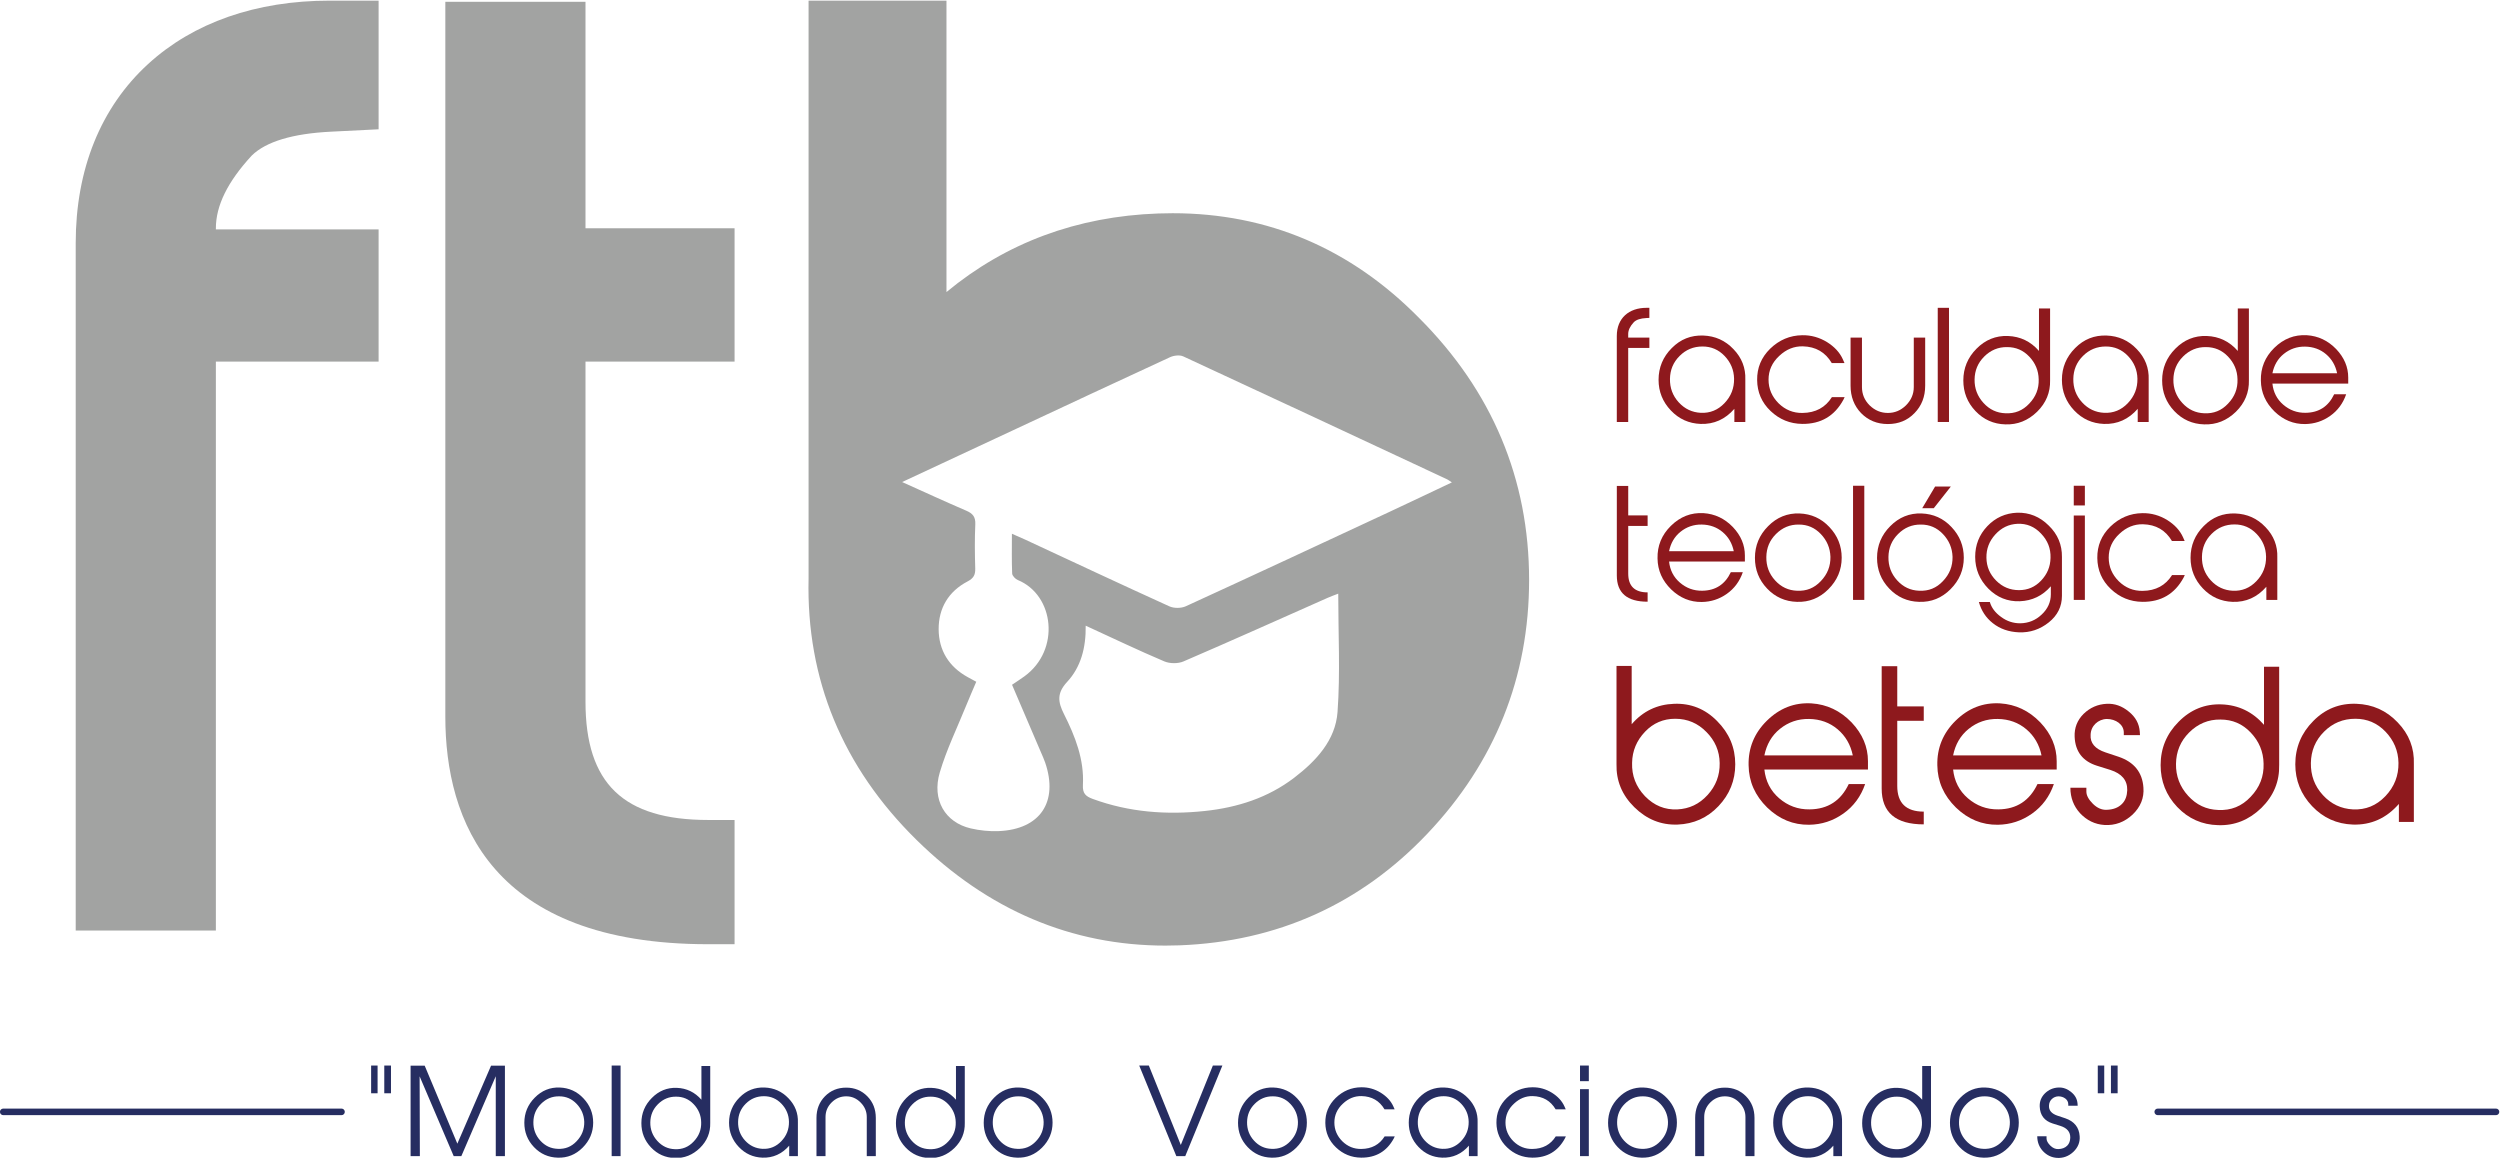 <?xml version="1.0" encoding="UTF-8"?>
<svg width="796.37" height="368.77" version="1.1" viewBox="0 0 796.37 368.77" xml:space="preserve" xmlns="http://www.w3.org/2000/svg" xmlns:cc="http://creativecommons.org/ns#" xmlns:dc="http://purl.org/dc/elements/1.1/" xmlns:rdf="http://www.w3.org/1999/02/22-rdf-syntax-ns#"><g transform="matrix(1.333 0 0 -1.333 -87.815 841.59)"><g transform="scale(.1)"><g fill="#8e191d"><path d="m4549.7 5305.1h-27.25v205.56c0 42.81 29.37 67.23 70.76 67.23h7.08v-24.06l-7.08-0.36c-14.15-0.71-24.05-3.89-30.07-9.91-8.85-9.55-13.44-18.75-13.44-28.31v-8.48h50.59v-24.77h-50.59v-176.9"/><path d="m4649.5 5408c-0.35-21.23 6.37-39.98 20.87-55.89 14.51-15.93 32.2-24.06 52.72-25.13 22.29-1.06 41.05 6.72 56.61 23 15.92 16.63 23.35 36.09 23 58.38-0.36 21.22-8.14 39.27-22.65 54.49-14.5 15.21-32.19 22.64-52.71 22.64-21.58 0-39.63-7.43-54.84-22.64-15.22-15.22-22.65-33.27-23-54.85zm180.09-102.95h-26.18v31.48c-21.94-25.12-48.83-37.15-80.67-36.08-27.95 1.06-51.66 11.67-71.12 32.19-19.46 20.53-29.36 44.93-29.36 73.24 0 29.37 10.61 54.84 31.48 75.72 20.88 21.22 46 31.14 75.37 30.07 28.3-1.06 52.36-11.68 72.17-32.55 19.81-20.52 29.37-44.93 28.31-72.89v-101.18"/><path d="m5064.1 5358.5c-21.23-39.27-54.13-58.38-98.37-58.02-29.36 0.35-54.48 10.61-75.71 30.78s-31.84 44.94-32.19 73.94c-0.36 29.37 9.9 54.14 31.13 75.01 21.58 20.87 47.06 31.85 76.77 32.2 21.24 0.36 41.05-5.31 59.45-16.63 17.33-10.97 30.07-24.42 37.5-41.04l3.89-8.85h-30.42c-15.21 25.83-38.21 39.28-69.35 39.98-20.88 0.36-39.27-7.08-55.9-22.64-17.34-15.93-25.83-35.03-25.83-56.97 0-21.93 8.14-40.68 24.06-56.6 15.92-15.58 35.02-23.35 56.96-23 31.49 0.35 54.85 13.09 70.41 37.85h30.43l-2.83-6.01"/><path d="m5259.4 5391.8c0-26.18-8.49-48.12-25.48-65.45-16.63-17.34-37.85-26.19-63.68-26.19s-47.06 8.85-64.04 26.19c-16.63 17.33-25.12 39.27-25.12 65.45v114.99h27.24v-118.18c0-16.98 6.01-31.49 18.4-43.87 12.38-12.03 26.89-18.04 43.52-18.04s30.78 6.01 43.16 18.04c12.38 12.38 18.76 26.89 18.76 43.87v118.18h27.24v-114.99"/><path d="m5316.3 5305.1h-26.89v272.79h26.89v-272.79"/><path d="m5451.4 5325.9c22.29-1.06 41.04 6.36 56.61 23 15.92 16.63 23.35 35.73 22.64 58.02-0.35 21.23-8.14 39.27-22.64 54.49-14.51 15.21-31.84 22.64-52.72 22.64-21.23 0.36-39.63-7.43-54.84-22.64-15.21-15.22-22.65-33.26-23-54.84-0.35-21.23 6.72-39.98 21.23-55.9 14.51-15.93 31.84-24.06 52.72-24.77zm106.49 78.9c0.71-29.01-9.55-54.13-31.13-75.36-21.58-20.87-46.7-31.14-75.72-30.08-27.95 0.71-52.01 11.32-71.47 31.85-19.46 20.52-29.01 44.94-29.01 73.23 0 29.37 10.62 54.85 31.49 75.72 20.87 21.23 46 31.49 75.01 30.43 29.72-1.06 54.48-13.09 74.3-35.74v101.55h26.53v-171.6"/><path d="m5613.4 5408c-0.36-21.23 6.37-39.98 20.87-55.89 14.51-15.93 32.2-24.06 52.72-25.13 22.29-1.06 41.04 6.72 56.61 23 15.92 16.63 23.35 36.09 23 58.38-0.36 21.22-8.14 39.27-22.65 54.49-14.5 15.21-32.19 22.64-52.71 22.64-21.58 0-39.63-7.43-54.84-22.64-15.22-15.22-22.65-33.27-23-54.85zm180.09-102.95h-26.19v31.48c-21.93-25.12-48.82-37.15-80.66-36.08-27.95 1.06-51.66 11.67-71.12 32.19-19.46 20.53-29.37 44.93-29.37 73.24 0 29.37 10.62 54.84 31.49 75.72 20.88 21.22 46 31.14 75.37 30.07 28.3-1.06 52.36-11.68 72.17-32.55 19.81-20.52 29.37-44.93 28.31-72.89v-101.18"/><path d="m5926.5 5325.9c22.29-1.06 41.04 6.36 56.61 23 15.92 16.63 23.35 35.73 22.64 58.02-0.35 21.23-8.14 39.27-22.64 54.49-14.51 15.21-31.85 22.64-52.72 22.64-21.23 0.36-39.63-7.43-54.84-22.64-15.21-15.22-22.65-33.26-23-54.84-0.36-21.23 6.72-39.98 21.23-55.9 14.5-15.93 31.84-24.06 52.72-24.77zm106.49 78.9c0.71-29.01-9.55-54.13-31.13-75.36-21.58-20.87-46.71-31.14-75.72-30.08-27.95 0.71-52.01 11.32-71.47 31.85-19.46 20.52-29.01 44.94-29.01 73.23 0 29.37 10.62 54.85 31.49 75.72 20.87 21.23 46 31.49 75.01 30.43 29.72-1.06 54.48-13.09 74.3-35.74v101.55h26.53v-171.6"/><path d="m6243.8 5421.5c-3.89 18.75-12.73 33.96-26.53 45.64-13.8 11.67-30.43 17.69-49.89 18.05-19.46 0.35-36.44-5.67-50.95-17.34-14.51-11.68-23.35-27.24-27.24-46.35zm21.59-50.24c-7.43-21.58-20.17-38.93-38.22-51.66-18.04-12.73-37.85-19.1-59.79-19.46-27.6-0.35-52.01 9.56-73.24 30.08-21.23 20.87-32.19 45.29-32.55 73.94-0.71 30.08 9.91 56.26 31.84 77.84 22.29 21.94 48.12 32.19 78.2 30.43 26.89-1.77 50.24-12.74 70.05-33.26 19.1-20.17 28.66-42.81 28.66-67.93v-14.5h-181.15c2.12-20.17 10.61-37.16 25.82-50.25 15.22-13.09 32.91-19.81 53.43-19.46 31.85 0.36 54.49 15.21 68.29 44.23h28.66"/><path d="m4596.1 4875.6c-49.17 0-73.59 20.88-73.59 62.63v214.06h27.25v-70.41h46.34v-25.13h-46.34v-113.92c0-30.08 15.56-44.93 46.34-44.93v-22.3"/><path d="m4802 4996.3c-3.89 18.75-12.74 33.96-26.54 45.64-13.8 11.67-30.42 17.69-49.88 18.04s-36.45-5.66-50.95-17.33c-14.51-11.68-23.35-27.25-27.24-46.35zm21.58-50.24c-7.43-21.59-20.16-38.92-38.21-51.67-18.04-12.73-37.85-19.1-59.79-19.45-27.6-0.36-52.01 9.55-73.24 30.08-21.23 20.87-32.2 45.28-32.55 73.93-0.71 30.08 9.9 56.26 31.84 77.84 22.29 21.94 48.12 32.2 78.19 30.44 26.89-1.77 50.24-12.75 70.06-33.26 19.1-20.17 28.66-42.81 28.66-67.94v-14.5h-181.15c2.12-20.16 10.61-37.16 25.82-50.24 15.22-13.1 32.91-19.81 53.43-19.46 31.84 0.35 54.49 15.21 68.29 44.23h28.65"/><path d="m4953.4 4901.8c22.29-1.06 41.04 6.36 56.61 23 15.92 16.62 23.35 35.73 22.99 58.02-0.7 21.23-8.49 39.27-22.99 54.49-14.51 15.21-31.84 22.64-52.37 22.64-21.58 0.35-39.62-7.43-54.84-22.64-15.21-15.22-22.64-33.26-22.99-54.85-0.36-21.22 6.36-39.97 20.87-55.89 14.5-15.93 31.84-24.06 52.72-24.77zm74.65 3.54c-20.88-20.88-45.99-31.14-75.01-30.08-27.95 0.71-52.01 11.32-71.47 31.85-19.46 20.52-29.01 44.93-29.01 73.23 0 29.37 10.61 54.84 31.49 75.72 20.87 21.22 45.99 31.49 75.01 30.43 27.95-1.06 52.01-11.68 71.47-32.55 19.46-20.52 29.37-44.94 29.37-73.25 0-29-10.62-54.12-31.85-75.35"/><path d="m5113.9 4879.9h-26.89v272.79h26.89v-272.79"/><path d="m5245.2 4901.8c22.29-1.06 41.04 6.36 56.61 23 15.92 16.62 23.35 35.73 22.99 58.02-0.7 21.23-8.49 39.27-22.99 54.49-14.51 15.21-31.85 22.64-52.37 22.64-21.58 0.35-39.63-7.43-54.84-22.64-15.21-15.22-22.64-33.26-22.99-54.85-0.36-21.22 6.36-39.97 20.87-55.89 14.51-15.93 31.84-24.06 52.72-24.77zm74.65 3.54c-20.88-20.88-45.99-31.14-75.01-30.08-27.95 0.71-52.01 11.32-71.47 31.85-19.46 20.52-29.01 44.93-29.01 73.23 0 29.37 10.62 54.84 31.49 75.72 20.87 21.22 46 31.49 75.01 30.43 27.95-1.06 52.01-11.68 71.47-32.55 19.46-20.52 29.36-44.94 29.36-73.25 0-29-10.61-54.12-31.84-75.35"/><path d="m5536.3 4925.9c14.51 15.21 22.29 33.25 22.64 54.48 0.71 22.29-6.72 41.39-22.64 58.03-15.57 16.62-34.32 24.41-56.61 23.35-20.87-1.06-38.21-9.55-52.72-25.48-14.5-15.92-21.58-34.32-21.22-55.55 0.35-21.58 8.13-39.62 23.35-54.83 15.21-15.22 33.26-22.64 54.48-22.64 20.88 0 38.21 7.42 52.72 22.64zm49.89-36.45c0-25.47-10.61-46.7-31.49-63.33-20.88-16.62-44.58-24.77-71.47-23.7-24.06 1.06-44.93 8.13-62.27 21.93-16.63 13.1-27.6 30.08-33.26 50.6h26.18c3.9-13.8 13.09-25.83 26.9-35.74 13.79-10.26 29-15.21 45.63-15.21 19.82 0.35 36.8 7.07 51.31 20.87 14.5 13.45 21.93 29.72 21.93 48.47v19.11c-19.81-22.64-44.58-34.67-74.3-35.73-29.01-1.07-54.13 9.19-75.01 30.08-20.87 21.22-31.48 46.69-31.48 76.06 0 28.31 9.55 52.72 29.01 73.24s43.52 31.14 71.47 32.2c29.01 0.7 54.13-9.56 75.36-30.79 21.58-20.87 31.84-45.99 31.49-75.01v-93.05"/><path d="m5641 4879.9h-26.54v201.67h26.54zm0 225.73h-26.54v47.06h26.54v-47.06"/><path d="m5877 4933.3c-21.23-39.27-54.13-58.37-98.36-58.02-29.37 0.35-54.49 10.61-75.72 30.79-21.23 20.16-31.84 44.93-32.19 73.94-0.36 29.37 9.9 54.13 31.13 75 21.58 20.88 47.06 31.85 76.78 32.21 21.23 0.35 41.04-5.31 59.44-16.64 17.34-10.96 30.07-24.41 37.5-41.04l3.9-8.85h-30.43c-15.22 25.83-38.21 39.28-69.35 39.99-20.88 0.35-39.27-7.08-55.9-22.65-17.34-15.92-25.83-35.03-25.83-56.96 0-21.94 8.14-40.69 24.06-56.61 15.92-15.57 35.02-23.35 56.96-22.99 31.49 0.35 54.84 13.08 70.41 37.85h30.43l-2.83-6.02"/><path d="m5920.8 4982.8c-0.35-21.23 6.37-39.98 20.87-55.9 14.51-15.93 32.2-24.06 52.72-25.12 22.29-1.06 41.04 6.72 56.61 23 15.92 16.62 23.35 36.08 23 58.37-0.36 21.23-8.14 39.27-22.65 54.49-14.5 15.21-32.19 22.64-52.71 22.64-21.58 0-39.63-7.43-54.84-22.64-15.22-15.22-22.65-33.26-23-54.84zm180.09-102.96h-26.19v31.48c-21.93-25.11-48.82-37.14-80.66-36.08-27.95 1.06-51.66 11.67-71.12 32.19-19.46 20.53-29.37 44.95-29.37 73.24 0 29.37 10.62 54.85 31.49 75.72 20.88 21.23 46 31.14 75.37 30.08 28.3-1.06 52.36-11.68 72.17-32.55 19.81-20.52 29.37-44.94 28.31-72.89v-101.19"/><path d="m5279.9 5099h-27.6l30.78 51.78h37.6l-40.78-51.78"/><path d="m4739.3 4413.6c19.82 21.75 29.49 46.89 29 76.38-0.48 29.01-11.11 53.66-31.9 74.46-20.31 20.78-44.96 31.42-74.45 31.42-28.04 0-52.22-10.16-72.03-30.94-19.83-20.8-30.46-45.45-30.94-74.46-0.97-30.45 9.18-57.04 30.94-79.76 21.75-22.25 47.37-32.87 77.35-31.42 28.52 1.45 52.2 12.56 72.03 34.32zm-217.55 75.9v232.54h36.26v-139.24c27.07 31.43 60.91 47.39 101.52 48.84 39.65 1.45 73.97-12.09 102.49-41.1 29.01-29.01 43.51-63.33 43.51-103.46 0-38.68-13.53-72.03-40.13-100.08-26.59-28.04-59.46-42.53-97.65-43.99-39.65-1.45-73.97 12.58-103.46 41.59-29.49 29-43.51 63.33-42.54 102.96v1.94"/><path d="m5086.4 4508.4c-5.32 25.62-17.41 46.4-36.27 62.36-18.85 15.95-41.57 24.17-68.16 24.66-26.59 0.48-49.79-7.74-69.62-23.69-19.82-15.96-31.9-37.23-37.22-63.33zm29.49-68.65c-10.15-29.49-27.56-53.19-52.22-70.59-24.65-17.4-51.72-26.11-81.7-26.59-37.71-0.48-71.07 13.06-100.07 41.1-29.01 28.52-43.99 61.88-44.48 101.03-0.97 41.1 13.54 76.87 43.51 106.36 30.46 29.98 65.75 43.99 106.84 41.58 36.74-2.41 68.65-17.41 95.72-45.44 26.11-27.56 39.17-58.5 39.17-92.83v-19.81h-247.53c2.9-27.56 14.51-50.78 35.29-68.66 20.79-17.89 44.96-27.07 73.01-26.58 43.5 0.48 74.44 20.78 93.3 60.43h39.16"/><path d="m5256 4343.5c-67.2 0-100.56 28.52-100.56 85.57v292.49h37.23v-96.21h63.33v-34.33h-63.33v-155.67c0-41.09 21.27-61.39 63.33-61.39v-30.46"/><path d="m5537.4 4508.4c-5.32 25.62-17.4 46.4-36.26 62.36-18.85 15.95-41.57 24.17-68.16 24.66-26.59 0.48-49.8-7.74-69.62-23.69-19.82-15.96-31.91-37.23-37.22-63.33zm29.49-68.65c-10.15-29.49-27.55-53.19-52.21-70.59-24.65-17.4-51.73-26.11-81.7-26.59-37.71-0.48-71.07 13.06-100.08 41.1-29 28.52-43.99 61.88-44.47 101.03-0.97 41.1 13.53 76.87 43.51 106.36 30.45 29.98 65.75 43.99 106.84 41.58 36.74-2.41 68.65-17.41 95.72-45.44 26.1-27.56 39.16-58.5 39.16-92.83v-19.81h-247.52c2.89-27.56 14.5-50.78 35.28-68.66 20.8-17.89 44.97-27.07 73.01-26.58 43.51 0.48 74.45 20.78 93.31 60.43h39.15"/><path d="m5644.6 4421.8c0-9.17 5.31-18.85 15.47-29.01 10.15-10.14 21.27-14.97 32.87-14.49 15.47 0.48 27.56 4.84 36.74 14.01 8.23 8.22 12.09 19.35 12.57 32.88 0.49 23.68-13.05 39.64-40.12 48.35l-32.39 10.14c-33.84 10.64-51.73 33.84-53.18 69.14-0.97 21.27 6.28 39.64 21.27 54.62 15.47 15 33.84 23.22 55.59 24.19 18.86 0.96 36.26-5.32 52.22-18.38 16.44-13.05 25.14-29.01 26.59-48.34l0.48-8.22h-38.67v6.29c0 19.33-19.34 32.39-40.62 32.39-20.78-0.49-38.18-16.45-38.67-37.71-1.45-19.82 10.64-33.85 35.3-42.07l31.9-10.63c36.74-12.57 56.57-37.22 58.98-73.49 1.94-24.65-6.77-46.4-26.11-64.78-19.33-17.88-41.57-26.1-66.71-24.65-23.21 1.45-42.55 11.12-58.5 28.04-15.46 16.91-23.2 37.22-23.2 60.91h38.19v-9.19"/><path d="m5959.8 4377.9c30.46-1.46 56.08 8.69 77.35 31.42 21.75 22.72 31.91 48.82 30.94 79.28-0.48 29-11.12 53.66-30.94 74.46-19.82 20.78-43.5 30.94-72.03 30.94-29.01 0.48-54.15-10.16-74.94-30.94-20.78-20.8-30.94-45.46-31.42-74.95-0.49-29 9.19-54.62 29-76.37 19.83-21.77 43.52-32.88 72.04-33.84zm145.52 107.8c0.96-39.64-13.06-73.96-42.55-102.97-29.49-28.52-63.81-42.55-103.45-41.1-38.2 0.97-71.07 15.47-97.66 43.52-26.59 28.04-39.64 61.4-39.64 100.06 0 40.13 14.5 74.94 43.03 103.47 28.52 29 62.85 43.03 102.48 41.58 40.62-1.46 74.45-17.9 101.53-48.84v138.76h36.26v-234.48"/><path d="m6181.1 4490c-0.48-29.01 8.7-54.63 28.52-76.38 19.82-21.76 43.99-32.87 72.03-34.32 30.46-1.45 56.09 9.17 77.36 31.42 21.75 22.72 31.9 49.31 31.42 79.76-0.48 29.01-11.12 53.66-30.94 74.46-19.82 20.78-43.99 30.94-72.03 30.94-29.49 0-54.15-10.16-74.93-30.94-20.8-20.8-30.95-45.45-31.43-74.94zm246.07-140.68h-35.77v43.02c-29.98-34.33-66.72-50.76-110.23-49.31-38.19 1.46-70.58 15.95-97.17 43.99-26.59 28.05-40.13 61.4-40.13 100.08 0 40.13 14.51 74.94 43.03 103.46 28.52 29.01 62.85 42.55 102.98 41.1 38.67-1.45 71.54-15.96 98.62-44.48 27.07-28.04 40.12-61.4 38.67-99.6v-138.26"/></g><g fill="#a2a3a2"><path d="m839.69 4089.7v1642.8c0 176.43 59.832 324.45 173.02 428.04 108.24 99.06 258.19 151.42 433.64 151.42h117.18v-307.44l-114.04-5.69c-91.54-4.58-155.15-23.78-189.1-57.06-57.69-62.57-85.73-119.47-85.73-173.92v-2.48h388.87v-315.93h-388.87v-1359.7h-334.97"/><path d="m1111.9 4152.5h-209.39v1580c0 329.04 225.7 516.67 543.87 516.67h54.39v-184.92l-54.39-2.71c-108.77-5.44-184.92-29.92-231.15-76.15-67.98-73.42-103.33-144.12-103.33-217.55v-65.26h388.87v-190.35h-388.87v-1359.7"/><path d="m2351.4 4057.1c-519.39 0-628.42 295.89-628.42 544.12v1708h334.96v-541.15h356.25v-318.65h-356.25v-812.85c0-195.42 90.51-282.57 293.46-282.57h62.79v-296.9h-62.79"/><path d="m2351.4 4119.9c-378 0-565.63 160.44-565.63 481.33v1645.2h209.39v-541.15h356.24v-193.07h-356.24v-875.64c0-231.15 119.65-345.36 356.24-345.36v-171.32"/></g><g fill="#262d61"><path d="m1593.1 3700.9h-16.01v66.26h16.01zm-32.02 0h-15.43v66.26h15.43v-66.26"/><path d="m1865.4 3550.7h-21.89v190.92l-82.27-190.92h-18.25l-81.42 190.64 0.56-190.64h-22.18v216.19h33.69l78.05-186.42 80.59 186.42h33.12v-216.19"/><path d="m1991.8 3568.1c17.68-0.85 32.56 5.04 44.92 18.24 12.63 13.2 18.52 28.36 18.25 46.04-0.57 16.85-6.74 31.17-18.25 43.24-11.52 12.07-25.28 17.97-41.55 17.97-17.13 0.29-31.45-5.9-43.52-17.97-12.08-12.07-17.97-26.39-18.25-43.51-0.29-16.85 5.05-31.73 16.56-44.37 11.51-12.63 25.26-19.09 41.84-19.64zm59.23 2.8c-16.56-16.56-36.49-24.71-59.52-23.87-22.17 0.57-41.27 8.99-56.72 25.27-15.44 16.28-23.01 35.66-23.01 58.12 0 23.3 8.42 43.52 24.99 60.09 16.56 16.84 36.49 24.98 59.52 24.14 22.18-0.84 41.27-9.27 56.71-25.83 15.45-16.28 23.3-35.66 23.3-58.12 0-23.02-8.42-42.96-25.27-59.8"/><path d="m2141.8 3550.7h-21.34v216.47h21.34v-216.47"/><path d="m2271.5 3567.3c17.69-0.84 32.57 5.05 44.93 18.25 12.63 13.19 18.53 28.36 17.96 46.04-0.28 16.85-6.45 31.16-17.96 43.24-11.52 12.07-25.28 17.97-41.84 17.97-16.85 0.28-31.45-5.9-43.52-17.97-12.07-12.08-17.96-26.39-18.25-43.52-0.28-16.85 5.34-31.72 16.85-44.36 11.51-12.63 25.27-19.09 41.83-19.65zm84.52 62.61c0.55-23.02-7.58-42.96-24.71-59.8-17.13-16.56-37.06-24.71-60.09-23.87-22.18 0.57-41.27 8.99-56.71 25.27-15.45 16.28-23.03 35.66-23.03 58.12 0 23.3 8.43 43.52 24.99 60.08 16.57 16.84 36.5 24.99 59.53 24.15 23.58-0.84 43.24-10.39 58.96-28.36v80.57h21.06v-136.16"/><path d="m2422.6 3632.4c-0.29-16.84 5.05-31.72 16.56-44.35 11.51-12.64 25.56-19.09 41.84-19.93 17.68-0.85 32.56 5.33 44.92 18.24 12.63 13.2 18.52 28.64 18.25 46.33-0.28 16.84-6.47 31.16-17.97 43.24-11.51 12.07-25.55 17.97-41.84 17.97-17.12 0-31.44-5.9-43.51-17.97-12.07-12.08-17.97-26.4-18.25-43.53zm142.91-81.7h-20.78v24.99c-17.41-19.93-38.74-29.48-64.02-28.64-22.18 0.85-40.98 9.27-56.42 25.56-15.45 16.28-23.31 35.65-23.31 58.11 0 23.3 8.42 43.52 24.99 60.08 16.56 16.85 36.5 24.71 59.8 23.87 22.46-0.84 41.55-9.27 57.28-25.83 15.72-16.28 23.3-35.66 22.46-57.83v-80.31"/><path d="m2751.7 3550.7h-21.61v93.5c0 13.48-5.06 24.99-14.89 34.81-9.82 9.83-21.05 14.6-34.25 14.6s-24.98-4.77-34.82-14.6c-9.82-9.82-14.6-21.33-14.6-34.81v-93.5h-21.62v91.25c0 20.77 6.74 37.9 20.22 51.66 13.47 13.76 30.33 20.77 50.82 20.77 20.21 0 37.06-7.01 50.53-20.77 13.48-13.76 20.22-30.89 20.22-51.66v-91.25"/><path d="m2879.8 3567.3c17.69-0.84 32.57 5.05 44.93 18.25 12.63 13.19 18.53 28.36 17.97 46.04-0.29 16.85-6.46 31.16-17.97 43.24-11.52 12.07-25.28 17.97-41.84 17.97-16.85 0.28-31.44-5.9-43.51-17.97-12.08-12.08-17.97-26.39-18.26-43.52-0.28-16.85 5.34-31.72 16.85-44.36 11.51-12.63 25.27-19.09 41.83-19.65zm84.52 62.61c0.55-23.02-7.58-42.96-24.71-59.8-17.13-16.56-37.06-24.71-60.09-23.87-22.18 0.57-41.27 8.99-56.71 25.27-15.45 16.28-23.02 35.66-23.02 58.12 0 23.3 8.42 43.52 24.99 60.08 16.56 16.84 36.49 24.99 59.52 24.15 23.58-0.84 43.24-10.39 58.96-28.36v80.57h21.06v-136.16"/><path d="m3089.6 3568.1c17.69-0.85 32.57 5.04 44.92 18.24 12.63 13.2 18.53 28.36 18.25 46.04-0.56 16.85-6.73 31.17-18.25 43.24-11.51 12.07-25.27 17.97-41.55 17.97-17.13 0.29-31.45-5.9-43.52-17.97-12.08-12.07-17.97-26.39-18.25-43.51-0.28-16.85 5.05-31.73 16.56-44.37 11.52-12.63 25.27-19.09 41.84-19.64zm59.24 2.8c-16.56-16.56-36.5-24.71-59.52-23.87-22.18 0.57-41.27 8.99-56.72 25.27-15.44 16.28-23.02 35.66-23.02 58.12 0 23.3 8.43 43.52 24.99 60.09 16.56 16.84 36.49 24.98 59.52 24.14 22.18-0.84 41.27-9.27 56.71-25.83 15.45-16.28 23.3-35.66 23.3-58.12 0-23.02-8.42-42.96-25.26-59.8"/><path d="m3491.2 3550.7h-21.34l-88.72 216.47h23.02l76.37-189.8 76.65 189.8h22.74l-88.72-216.47"/><path d="m3697.3 3568.1c17.69-0.85 32.57 5.04 44.93 18.24 12.62 13.2 18.52 28.36 18.25 46.04-0.57 16.85-6.74 31.17-18.25 43.24-11.52 12.07-25.28 17.97-41.56 17.97-17.12 0.29-31.44-5.9-43.51-17.97-12.08-12.07-17.97-26.39-18.25-43.51-0.29-16.85 5.05-31.73 16.56-44.37 11.51-12.63 25.26-19.09 41.83-19.64zm59.24 2.8c-16.56-16.56-36.49-24.71-59.52-23.87-22.18 0.57-41.27 8.99-56.72 25.27-15.44 16.28-23.01 35.66-23.01 58.12 0 23.3 8.42 43.52 24.99 60.09 16.56 16.84 36.49 24.98 59.52 24.14 22.17-0.84 41.27-9.27 56.71-25.83 15.45-16.28 23.3-35.66 23.3-58.12 0-23.02-8.42-42.96-25.27-59.8"/><path d="m3989.6 3593.1c-16.85-31.17-42.96-46.32-78.05-46.05-23.31 0.28-43.24 8.43-60.09 24.43-16.84 16-25.26 35.66-25.54 58.68-0.29 23.31 7.86 42.96 24.7 59.52 17.13 16.57 37.35 25.27 60.93 25.55 16.85 0.28 32.57-4.21 47.17-13.2 13.76-8.7 23.86-19.36 29.76-32.57l3.08-7.01h-24.14c-12.07 20.49-30.32 31.16-55.03 31.72-16.56 0.28-31.16-5.62-44.36-17.97-13.75-12.63-20.49-27.79-20.49-45.19 0-17.42 6.45-32.3 19.09-44.93 12.63-12.35 27.79-18.53 45.21-18.25 24.98 0.29 43.51 10.39 55.86 30.04h24.15l-2.25-4.77"/><path d="m4046.9 3632.4c-0.28-16.84 5.05-31.72 16.57-44.35 11.51-12.64 25.55-19.09 41.83-19.93 17.69-0.85 32.57 5.33 44.92 18.24 12.64 13.2 18.53 28.64 18.26 46.33-0.29 16.84-6.47 31.16-17.97 43.24-11.52 12.07-25.55 17.97-41.84 17.97-17.13 0-31.44-5.9-43.51-17.97-12.07-12.08-17.97-26.4-18.26-43.53zm142.91-81.7h-20.78v24.99c-17.4-19.93-38.74-29.48-64.01-28.64-22.18 0.85-40.99 9.27-56.43 25.56-15.45 16.28-23.31 35.65-23.31 58.11 0 23.3 8.43 43.52 24.99 60.08 16.57 16.85 36.51 24.71 59.81 23.87 22.46-0.84 41.55-9.27 57.27-25.83 15.73-16.28 23.3-35.66 22.46-57.83v-80.31"/><path d="m4398.5 3593.1c-16.85-31.17-42.96-46.32-78.05-46.05-23.31 0.28-43.24 8.43-60.09 24.43-16.84 16-25.26 35.66-25.55 58.68-0.28 23.31 7.87 42.96 24.71 59.52 17.13 16.57 37.35 25.27 60.93 25.55 16.84 0.28 32.57-4.21 47.17-13.2 13.76-8.7 23.85-19.36 29.75-32.57l3.09-7.01h-24.14c-12.07 20.49-30.32 31.16-55.03 31.72-16.56 0.28-31.16-5.62-44.37-17.97-13.75-12.63-20.48-27.79-20.48-45.19 0-17.42 6.45-32.3 19.09-44.93 12.62-12.35 27.79-18.53 45.2-18.25 24.98 0.29 43.52 10.39 55.87 30.04h24.14l-2.24-4.77"/><path d="m4455.6 3550.7h-21.06v160.04h21.06zm0 179.13h-21.06v37.34h21.06v-37.34"/><path d="m4581.6 3568.1c17.69-0.85 32.57 5.04 44.92 18.24 12.63 13.2 18.53 28.36 18.25 46.04-0.56 16.85-6.73 31.17-18.25 43.24-11.51 12.07-25.27 17.97-41.55 17.97-17.13 0.29-31.45-5.9-43.52-17.97-12.08-12.07-17.96-26.39-18.25-43.51-0.28-16.85 5.05-31.73 16.56-44.37 11.52-12.63 25.27-19.09 41.84-19.64zm59.24 2.8c-16.56-16.56-36.49-24.71-59.52-23.87-22.18 0.57-41.27 8.99-56.72 25.27-15.44 16.28-23.02 35.66-23.02 58.12 0 23.3 8.43 43.52 24.99 60.09 16.56 16.84 36.5 24.98 59.52 24.14 22.18-0.84 41.27-9.27 56.71-25.83 15.45-16.28 23.3-35.66 23.3-58.12 0-23.02-8.42-42.96-25.26-59.8"/><path d="m4851.5 3550.7h-21.62v93.5c0 13.48-5.05 24.99-14.87 34.81-9.83 9.83-21.06 14.6-34.26 14.6-13.19 0-24.99-4.77-34.81-14.6-9.83-9.82-14.6-21.33-14.6-34.81v-93.5h-21.61v91.25c0 20.77 6.74 37.9 20.21 51.66 13.48 13.76 30.31 20.77 50.81 20.77 20.22 0 37.06-7.01 50.54-20.77s20.21-30.89 20.21-51.66v-91.25"/><path d="m4917.8 3632.4c-0.28-16.84 5.06-31.72 16.57-44.35 11.51-12.64 25.54-19.09 41.83-19.93 17.69-0.85 32.57 5.33 44.92 18.24 12.64 13.2 18.54 28.64 18.26 46.33-0.29 16.84-6.46 31.16-17.97 43.24-11.52 12.07-25.56 17.97-41.84 17.97-17.13 0-31.44-5.9-43.52-17.97-12.08-12.08-17.96-26.4-18.25-43.53zm142.91-81.7h-20.78v24.99c-17.4-19.93-38.74-29.48-64.01-28.64-22.18 0.85-40.99 9.27-56.44 25.56-15.44 16.28-23.3 35.65-23.3 58.11 0 23.3 8.43 43.52 24.99 60.08 16.56 16.85 36.5 24.71 59.81 23.87 22.46-0.84 41.55-9.27 57.27-25.83 15.72-16.28 23.3-35.66 22.46-57.83v-80.31"/><path d="m5188.8 3567.3c17.68-0.84 32.57 5.05 44.92 18.25 12.64 13.19 18.53 28.36 17.97 46.04-0.28 16.85-6.46 31.16-17.97 43.24-11.51 12.07-25.26 17.97-41.83 17.97-16.85 0.28-31.45-5.9-43.52-17.97-12.07-12.08-17.97-26.39-18.25-43.52-0.28-16.85 5.33-31.72 16.84-44.36 11.52-12.63 25.28-19.09 41.84-19.65zm84.51 62.61c0.56-23.02-7.59-42.96-24.71-59.8-17.12-16.56-37.06-24.71-60.08-23.87-22.18 0.57-41.27 8.99-56.71 25.27s-23.03 35.66-23.03 58.12c0 23.3 8.43 43.52 24.99 60.08 16.56 16.84 36.5 24.99 59.52 24.15 23.59-0.84 43.23-10.39 58.96-28.36v80.57h21.06v-136.16"/><path d="m5398.6 3568.1c17.69-0.85 32.57 5.04 44.93 18.24 12.62 13.2 18.52 28.36 18.25 46.04-0.57 16.85-6.74 31.17-18.25 43.24-11.52 12.07-25.28 17.97-41.56 17.97-17.13 0.29-31.44-5.9-43.51-17.97-12.08-12.07-17.97-26.39-18.25-43.51-0.29-16.85 5.04-31.73 16.56-44.37 11.51-12.63 25.26-19.09 41.83-19.64zm59.24 2.8c-16.56-16.56-36.49-24.71-59.52-23.87-22.18 0.57-41.27 8.99-56.72 25.27-15.44 16.28-23.02 35.66-23.02 58.12 0 23.3 8.43 43.52 25 60.09 16.56 16.84 36.49 24.98 59.52 24.14 22.17-0.84 41.27-9.27 56.71-25.83 15.44-16.28 23.3-35.66 23.3-58.12 0-23.02-8.42-42.96-25.27-59.8"/><path d="m5549.4 3592.8c0-5.34 3.08-10.95 8.98-16.84 5.9-5.9 12.35-8.71 19.09-8.43 8.99 0.28 16.01 2.81 21.34 8.14 4.77 4.78 7.02 11.23 7.3 19.1 0.28 13.75-7.57 23.01-23.3 28.07l-18.82 5.9c-19.64 6.17-30.03 19.65-30.87 40.15-0.57 12.35 3.64 23.01 12.35 31.72 8.98 8.71 19.65 13.48 32.28 14.04 10.95 0.56 21.06-3.09 30.33-10.67 9.54-7.58 14.6-16.84 15.44-28.07l0.28-4.78h-22.46v3.65c0 11.24-11.23 18.81-23.59 18.81-12.07-0.28-22.17-9.55-22.46-21.9-0.84-11.5 6.18-19.65 20.5-24.42l18.53-6.18c21.33-7.3 32.85-21.62 34.25-42.67 1.13-14.33-3.93-26.96-15.16-37.63-11.23-10.39-24.14-15.16-38.74-14.32-13.48 0.84-24.71 6.46-33.98 16.28-8.98 9.84-13.47 21.62-13.47 35.38h22.18v-5.33"/><path d="m5719.3 3700.9h-16.01v66.26h16.01zm-32.01 0h-15.44v66.26h15.44v-66.26"/><path d="m1474.9 3648.6h-808.4c-4.336 0-7.852 3.52-7.852 7.86 0 4.33 3.516 7.85 7.852 7.85h808.4c4.34 0 7.85-3.52 7.85-7.85 0-4.34-3.51-7.86-7.85-7.86"/><path d="m6623.5 3648.6h-808.4c-4.34 0-7.85 3.52-7.85 7.86 0 4.33 3.51 7.85 7.85 7.85h808.4c4.33 0 7.85-3.52 7.85-7.85 0-4.34-3.52-7.86-7.85-7.86"/></g><path d="m3980.5 5090.9c-162.55-75.72-325.04-151.55-488.06-226.22-10.99-5.03-28.23-5.12-39.21-0.13-115.36 52.35-230.04 106.22-344.92 159.62-8.67 4.03-17.5 7.73-31.37 13.85 0-34.01-0.69-64.56 0.62-95.03 0.24-5.5 7.64-13.18 13.49-15.59 87.65-36.14 102.01-167.34 16.14-229.89-9.34-6.81-19.1-13.05-29.93-20.41 23.29-54.38 46.22-107.89 69.11-161.42 3.45-8.07 7.16-16.05 10-24.33 32.29-94.07-11.87-159.93-111.19-163.96-22.15-0.9-45.1 1.46-66.71 6.49-61.05 14.22-93.29 68.14-73.9 133.64 16.2 54.78 41.63 106.85 63.17 160.04 7.58 18.73 15.75 37.23 24.04 56.74-8.94 4.85-14.81 7.97-20.63 11.19-44.97 24.83-69 63.99-69.26 114.24-0.26 50.37 23.53 90.41 68.83 114.16 14.61 7.67 19.07 15.73 18.61 31.2-1.04 35.12-1.44 70.33 0.14 105.41 0.8 17.76-6.01 25.92-21.49 32.56-49.94 21.44-99.3 44.23-153.37 68.51 93.62 43.68 182.71 85.24 271.8 126.83 122.73 57.3 245.35 114.85 368.4 171.48 9.1 4.19 23.1 5.9 31.66 1.93 210.51-97.38 420.59-195.68 630.73-293.88 2.6-1.21 4.87-3.12 11.13-7.21-50.82-24.02-99.21-47.17-147.83-69.82zm-125.39-478.89c-4.87-67.21-50.75-116.6-103.29-156.84-62.96-48.22-136-71.36-213.69-79.66-91.2-9.73-181.05-3.11-268.11 28.84-16.53 6.07-24.49 13-23.39 33.06 3.35 61.12-18.51 116.65-45.35 169.94-14.27 28.35-17.44 49.6 7.63 76.6 32.49 34.98 45.17 81.14 44.37 134.34 65.59-30.11 126.1-59.09 187.8-85.26 13.13-5.57 32.71-5.8 45.75-0.19 115.37 49.64 229.91 101.16 344.74 152.05 7.79 3.45 15.86 6.28 25.24 9.97 0-95.92 5.05-189.81-1.7-282.85zm195 941.47c-163.45 166.22-361.67 250.5-589.13 250.5-11.35 0-22.94-0.21-34.38-0.63-194.15-6.93-363.76-69.97-506.03-187.74v696.3h-329.54v-1380.9c-5.66-240.54 81.17-450.74 258.06-624.75 170.32-167.52 370.44-252.47 594.8-252.47 11.04 0 22.3 0.21 33.56 0.63 233.55 8.86 432.9 98.7 592.49 267 161.2 170 242.94 373.93 242.94 606.11 0 241-88.53 451.73-262.77 625.97" fill="#a2a3a2"/></g></g></svg>
